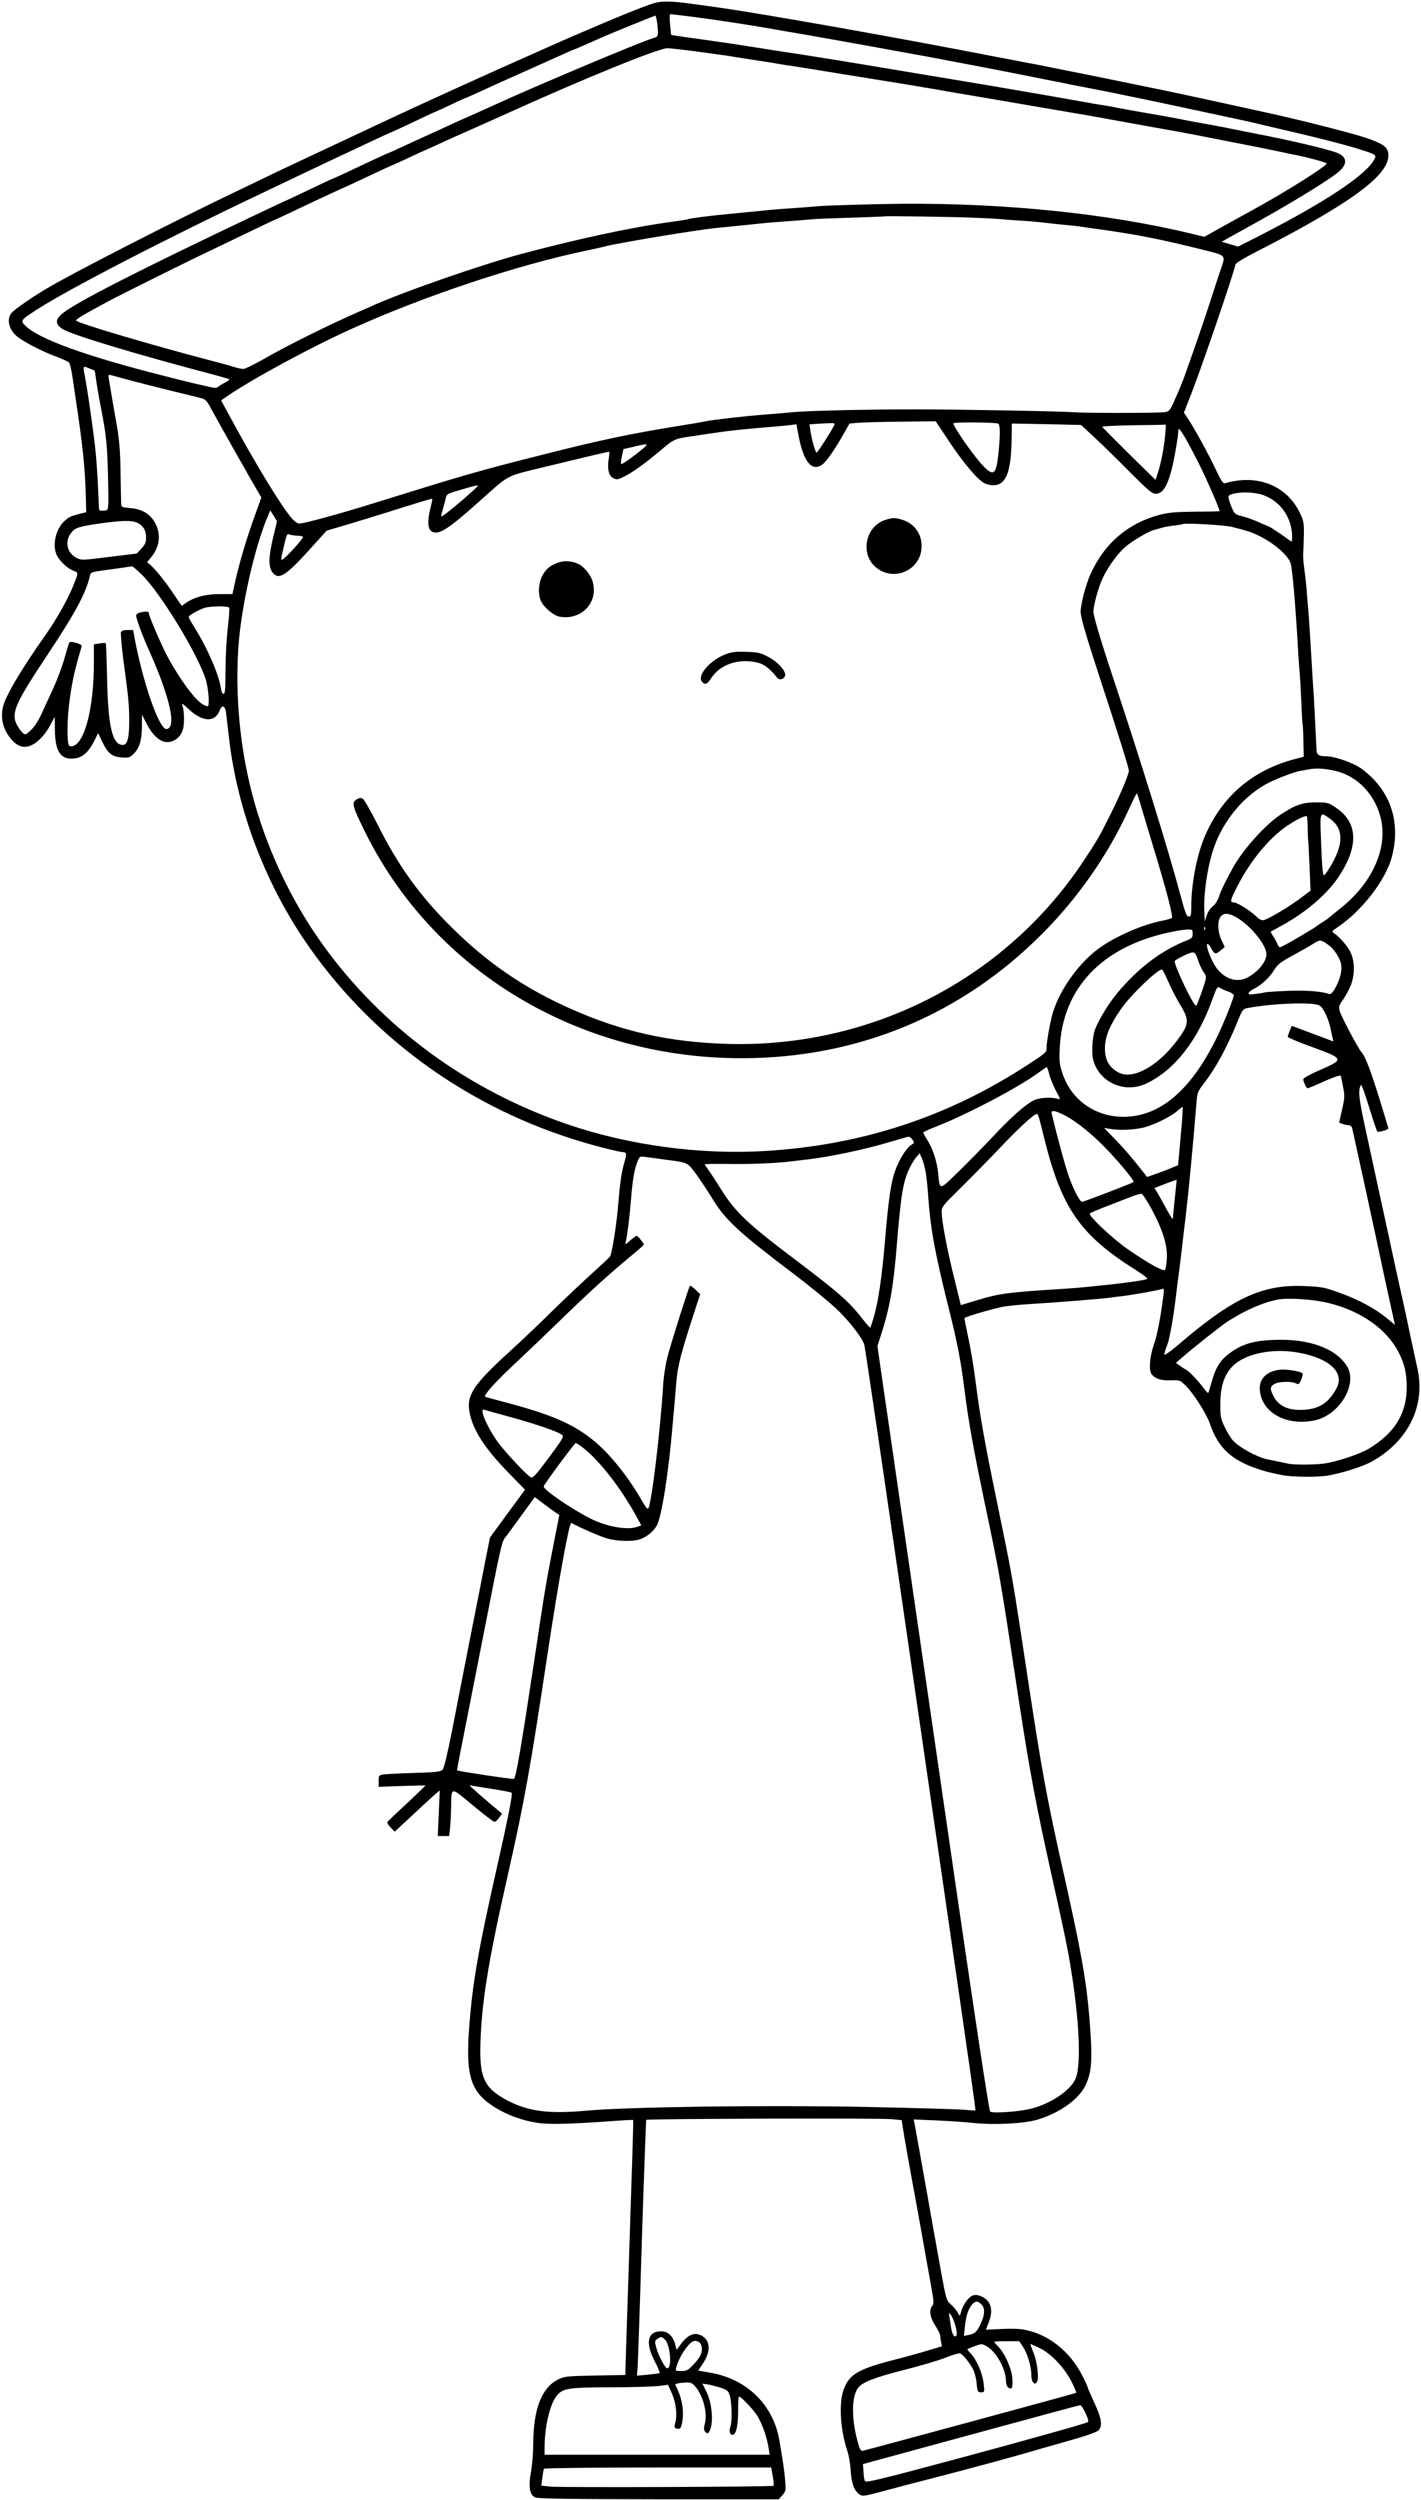 <?xml version="1.0" standalone="no"?>
<!DOCTYPE svg PUBLIC "-//W3C//DTD SVG 20010904//EN"
 "http://www.w3.org/TR/2001/REC-SVG-20010904/DTD/svg10.dtd">
<svg version="1.0" xmlns="http://www.w3.org/2000/svg"
 width="1002pt" height="1762pt" viewBox="0 0 1002 1762"
 preserveAspectRatio="xMidYMid meet">
<g transform="translate(0,1762) scale(0.1,-0.1)"
fill="#000000" stroke="none">
<path d="M4533 17570 c-57 -21 -189 -75 -295 -120 -199 -85 -212 -90 -313
-135 -33 -15 -114 -51 -180 -80 -197 -86 -780 -351 -970 -440 -27 -13 -189
-89 -360 -169 -170 -79 -377 -177 -460 -216 -82 -40 -199 -96 -260 -125 -482
-230 -1219 -608 -1385 -710 -107 -65 -213 -140 -230 -162 -36 -47 -16 -120 45
-168 53 -40 172 -101 265 -136 47 -17 90 -37 96 -43 6 -6 17 -49 24 -96 7 -47
18 -123 25 -170 48 -317 64 -470 70 -672 l3 -118 -41 -10 c-72 -19 -76 -21
-107 -47 -67 -56 -95 -178 -58 -249 23 -43 76 -92 115 -106 38 -14 38 -11 -8
-124 -37 -89 -115 -225 -188 -329 -171 -241 -286 -436 -301 -511 -16 -74 0
-145 46 -207 43 -59 87 -80 137 -66 50 13 112 74 150 146 l33 62 1 -95 c2
-157 44 -214 146 -198 51 8 92 45 129 117 l30 60 28 -59 c41 -84 68 -106 135
-112 49 -4 59 -1 81 19 49 45 65 101 65 217 l0 66 30 -59 c43 -86 97 -135 148
-135 52 0 97 37 112 93 11 43 8 137 -7 172 -4 11 11 1 37 -24 104 -101 194
-107 229 -16 15 40 38 31 44 -17 3 -24 12 -105 21 -181 60 -517 263 -1044 569
-1477 461 -654 1136 -1134 1921 -1368 113 -34 266 -72 289 -72 24 0 26 -13 11
-64 -22 -72 -33 -148 -45 -297 -10 -134 -44 -351 -58 -374 -4 -6 -56 -55 -117
-110 -60 -54 -189 -175 -285 -269 -96 -95 -233 -225 -305 -290 -259 -236 -307
-310 -284 -430 23 -124 108 -255 277 -428 l114 -117 -63 -86 c-35 -47 -91
-123 -124 -169 l-60 -82 -33 -165 c-17 -90 -67 -344 -111 -564 -43 -220 -100
-510 -126 -645 -31 -156 -54 -251 -64 -262 -14 -15 -44 -18 -201 -23 -102 -3
-200 -8 -217 -11 -31 -5 -33 -7 -33 -46 l0 -41 165 6 c91 3 165 5 165 3 0 -2
-60 -59 -132 -127 -73 -67 -135 -126 -137 -131 -2 -5 9 -23 24 -38 l28 -29
110 102 c60 56 131 122 158 146 l50 43 -7 -161 -7 -161 40 0 40 0 7 61 c3 34
6 98 7 143 2 146 -6 146 154 12 77 -64 145 -116 152 -116 6 0 21 13 32 29 l21
29 -87 73 c-48 41 -100 86 -117 102 -30 27 -30 27 -6 22 14 -3 81 -14 149 -24
68 -11 126 -22 129 -26 8 -8 -27 -187 -109 -548 -126 -558 -167 -793 -190
-1097 -27 -354 9 -466 184 -574 87 -53 185 -89 289 -106 83 -14 237 -10 516
10 90 7 165 11 167 9 2 -2 -10 -391 -26 -864 -15 -473 -29 -876 -29 -897 l0
-36 -212 -4 c-198 -4 -216 -5 -261 -27 -117 -57 -176 -208 -177 -455 0 -59 -7
-148 -16 -198 -19 -102 -10 -159 29 -179 16 -9 242 -12 870 -13 l849 0 25 29
c23 26 25 35 20 94 -4 65 -15 137 -42 296 -43 246 -228 427 -481 472 l-91 16
33 49 c55 82 55 156 -2 193 -51 33 -103 14 -154 -57 l-29 -39 -10 39 c-16 59
-52 92 -99 92 -97 0 -114 -81 -44 -214 22 -42 36 -78 33 -81 -4 -2 -42 -7 -84
-11 l-76 -7 5 54 c2 30 16 434 30 899 15 465 29 847 31 850 7 8 1649 13 1729
5 l72 -7 7 -46 c7 -51 66 -380 90 -507 8 -44 29 -159 46 -255 17 -96 43 -245
59 -330 25 -135 27 -157 14 -171 -25 -27 -17 -80 21 -139 19 -30 35 -62 35
-71 0 -9 3 -30 6 -46 l6 -29 -104 -31 c-56 -17 -168 -48 -248 -68 -238 -62
-302 -100 -340 -203 -37 -97 -25 -290 27 -442 8 -25 17 -76 20 -115 6 -94 20
-143 48 -171 30 -30 34 -30 148 0 152 41 283 75 447 117 194 50 499 133 605
164 44 13 170 49 280 80 125 35 207 63 220 76 31 31 24 84 -29 196 -25 55 -46
103 -46 107 0 4 -16 40 -36 79 -87 174 -240 296 -411 328 -34 7 -102 9 -164 5
l-107 -5 19 49 c23 60 24 101 4 139 -18 35 -75 64 -110 55 -31 -8 -68 -55 -85
-107 l-12 -39 -18 29 c-9 16 -31 40 -47 54 -28 24 -32 36 -63 205 -44 242 -77
428 -99 554 -31 176 -72 401 -85 474 l-13 69 161 -7 c88 -4 206 -12 261 -18
144 -15 352 -5 445 22 157 45 296 143 344 243 40 83 49 167 36 362 -23 352
-54 533 -225 1290 -31 138 -76 358 -100 490 -41 227 -60 342 -170 1070 -56
365 -66 420 -165 900 -87 421 -119 601 -150 842 -11 90 -33 227 -50 304 -16
78 -30 145 -30 149 0 7 145 51 255 77 33 8 130 18 215 23 173 10 521 38 560
45 14 2 50 7 80 10 71 8 260 42 282 50 16 6 17 2 12 -41 -21 -164 -45 -288
-68 -352 -29 -81 -37 -182 -15 -208 26 -32 69 -45 134 -42 62 2 66 1 100 -32
60 -58 151 -200 178 -278 55 -159 143 -245 312 -306 63 -23 93 -31 190 -51 65
-14 237 -17 317 -6 94 14 251 62 318 99 257 141 382 391 326 652 -8 36 -31
142 -51 235 -19 94 -42 199 -50 235 -8 36 -36 160 -61 275 -25 116 -56 260
-69 320 -13 61 -40 182 -59 270 -19 88 -55 256 -81 374 -44 204 -50 259 -28
295 4 5 29 -66 57 -157 28 -91 54 -169 58 -172 7 -7 78 13 78 22 0 3 -27 92
-60 199 -65 210 -102 308 -130 339 -26 30 -148 261 -155 296 -5 23 -1 37 17
62 14 18 38 59 54 92 38 79 41 185 6 256 -21 42 -72 101 -115 132 -18 12 -16
15 20 39 176 117 345 336 388 501 54 205 10 395 -123 538 -29 32 -74 71 -101
88 -64 41 -183 81 -242 81 -45 0 -61 9 -65 35 -1 6 -4 78 -8 160 -4 83 -9 179
-11 215 -3 36 -12 180 -20 320 -8 140 -17 275 -20 300 -2 25 -7 81 -10 125 -3
44 -11 116 -17 160 -7 44 -10 96 -9 115 2 19 4 78 5 130 1 89 -1 100 -31 161
-94 189 -301 270 -525 203 -13 -4 -27 17 -63 93 -53 113 -155 298 -198 362
l-29 43 40 102 c69 169 309 870 323 940 3 12 54 44 154 95 656 336 925 533
925 675 0 57 -31 81 -156 124 -86 30 -479 130 -674 172 -19 4 -109 24 -200 44
-176 39 -450 98 -565 122 -38 7 -146 30 -240 49 -93 19 -228 47 -300 61 -71
14 -170 34 -220 44 -49 10 -142 29 -205 40 -63 12 -169 33 -235 45 -629 123
-1596 295 -1915 340 -406 58 -409 58 -547 5z m364 -70 c167 -22 428 -62 553
-85 41 -7 93 -16 115 -20 53 -8 572 -100 895 -160 41 -7 91 -16 110 -20 19 -3
67 -12 105 -20 39 -7 122 -23 185 -35 63 -12 214 -41 335 -65 121 -24 231 -46
245 -49 14 -2 59 -11 100 -20 41 -8 100 -20 130 -25 103 -19 503 -102 660
-136 36 -8 130 -28 210 -45 236 -50 283 -61 320 -70 19 -5 55 -13 80 -19 326
-75 541 -129 656 -166 107 -34 112 -37 94 -70 -59 -109 -344 -299 -812 -538
l-148 -75 -57 17 -58 17 45 26 c25 14 113 63 195 108 252 140 501 292 577 353
73 58 71 112 -7 141 -77 29 -331 88 -585 137 -58 11 -123 24 -145 29 -22 5
-92 18 -155 30 -63 11 -140 25 -170 31 -120 24 -150 29 -295 54 -82 14 -170
30 -195 35 -25 6 -74 14 -110 20 -36 5 -76 12 -90 15 -22 4 -331 59 -405 71
-16 3 -82 14 -145 25 -63 11 -250 43 -415 70 -165 27 -311 52 -325 54 -422 71
-632 105 -930 150 -91 14 -176 28 -190 30 -49 8 -237 36 -340 50 -145 20 -195
27 -197 29 -1 0 -5 34 -8 74 -5 50 -4 72 3 72 6 0 82 -9 169 -20z m-263 -42
c10 -91 9 -96 -26 -106 -95 -28 -845 -344 -1140 -480 -35 -16 -97 -44 -138
-62 -41 -18 -109 -48 -150 -67 -41 -20 -118 -54 -170 -78 -52 -24 -134 -61
-183 -84 -48 -22 -89 -41 -92 -41 -2 0 -46 -20 -97 -44 -173 -82 -290 -136
-294 -136 -2 0 -74 -34 -160 -75 -86 -41 -158 -75 -159 -75 -2 0 -109 -50
-237 -111 -811 -385 -1250 -609 -1346 -687 -53 -42 -54 -75 -4 -109 63 -42
514 -178 1085 -328 49 -13 91 -26 94 -28 3 -3 -10 -13 -29 -22 -18 -10 -40
-23 -48 -30 -12 -11 -26 -11 -75 1 -33 8 -69 16 -80 18 -11 2 -112 27 -225 56
-551 139 -889 261 -983 356 -34 34 -30 39 78 109 223 145 928 509 1610 832
110 52 245 117 300 143 55 26 141 67 190 90 50 23 161 75 247 116 87 41 159
74 162 74 2 0 70 32 151 70 81 39 148 70 150 70 2 0 52 23 110 50 58 28 108
50 110 50 2 0 36 15 77 34 117 54 182 83 373 168 99 44 208 93 243 109 35 16
65 29 67 29 3 0 30 12 62 26 32 14 67 29 78 34 11 5 37 16 58 26 56 25 371
153 378 154 3 0 9 -24 13 -52z m293 -203 c101 -14 195 -27 210 -29 16 -3 89
-15 163 -26 74 -11 146 -23 160 -25 14 -3 57 -10 95 -16 39 -5 153 -23 255
-40 102 -17 196 -32 210 -34 332 -53 481 -78 550 -90 47 -8 204 -36 350 -60
244 -42 550 -94 760 -130 47 -8 96 -17 110 -20 14 -2 151 -27 305 -55 154 -27
312 -56 350 -64 39 -8 156 -31 260 -51 105 -20 240 -47 300 -60 61 -13 121
-26 135 -28 65 -12 206 -50 214 -58 13 -12 -283 -199 -523 -330 -36 -20 -127
-70 -203 -112 l-136 -76 -99 24 c-580 140 -1305 214 -2033 209 -205 -2 -551
-12 -612 -19 -18 -2 -76 -6 -128 -10 -136 -9 -182 -13 -295 -25 -55 -5 -147
-14 -204 -20 -115 -10 -262 -30 -271 -35 -3 -2 -59 -11 -125 -20 -273 -37
-653 -119 -1050 -225 -284 -76 -858 -276 -1060 -370 -11 -5 -47 -21 -80 -35
-209 -91 -506 -238 -673 -334 -68 -39 -133 -71 -146 -71 -12 0 -42 6 -67 14
-24 8 -82 24 -129 36 -452 118 -958 268 -983 290 -8 7 51 42 218 132 85 46
586 295 710 353 50 24 175 84 279 134 103 50 190 91 192 91 2 0 61 28 131 61
111 53 249 118 424 197 25 12 99 46 164 77 64 30 119 55 121 55 2 0 52 23 110
50 58 28 108 50 109 50 2 0 45 20 97 44 51 24 152 69 223 100 72 32 173 77
226 101 561 255 1098 474 1164 475 22 0 122 -11 222 -25z m1958 -1170 c77 -3
158 -8 180 -10 22 -3 83 -7 135 -10 52 -3 129 -10 170 -15 41 -5 104 -12 140
-15 36 -3 79 -8 95 -10 17 -3 95 -14 175 -25 246 -35 407 -67 685 -136 189
-47 179 -37 141 -148 -13 -39 -51 -154 -84 -256 -52 -159 -115 -340 -176 -509
-9 -24 -34 -86 -57 -137 -38 -87 -42 -92 -76 -99 -36 -6 -535 -7 -628 -1 -110
8 -781 20 -1125 21 -331 0 -745 -9 -860 -19 -25 -3 -108 -10 -185 -16 -172
-13 -385 -38 -445 -50 -25 -6 -106 -19 -180 -31 -342 -55 -551 -99 -950 -200
-465 -117 -561 -145 -1200 -344 -240 -75 -496 -145 -530 -145 -11 0 -33 15
-49 33 -73 81 -268 401 -455 749 l-47 86 43 30 c182 124 590 345 881 476 511
231 1163 448 1652 550 67 14 128 28 135 30 23 9 340 65 510 91 52 8 124 19
160 24 36 6 112 15 170 20 58 6 150 15 205 21 106 11 142 14 295 25 52 4 113
9 135 11 22 2 141 6 265 10 124 4 226 8 228 9 5 4 490 -3 647 -10z m-6219
-1075 c1 0 6 -21 9 -47 7 -55 21 -135 35 -208 42 -215 47 -267 53 -557 3 -137
1 -168 -10 -173 -21 -7 -53 -6 -54 3 -1 4 -3 41 -4 82 -10 215 -17 310 -35
446 -26 196 -47 336 -60 403 -16 84 -16 84 26 66 20 -8 38 -15 40 -15z m249
-70 c66 -17 201 -52 300 -76 99 -24 194 -47 210 -52 24 -6 37 -21 69 -82 32
-61 262 -468 331 -586 l18 -30 -45 -125 c-54 -147 -108 -327 -138 -460 l-21
-96 -92 0 c-98 0 -179 -22 -237 -63 l-29 -20 -52 77 c-58 88 -130 177 -167
210 l-25 21 28 34 c60 71 72 159 31 238 -33 65 -92 102 -175 109 -65 6 -66 6
-67 36 -1 17 -2 115 -4 219 -2 145 -8 220 -26 325 -24 135 -51 295 -58 339 -3
18 0 23 13 19 9 -2 70 -19 136 -37z m5778 -432 c100 -150 200 -269 248 -293
15 -8 43 -15 61 -15 90 0 126 86 131 310 l2 125 70 -1 c39 -1 148 -3 244 -5
l174 -4 101 -94 c56 -52 167 -161 248 -243 124 -124 152 -148 177 -148 70 0
112 109 155 395 2 17 5 41 5 55 1 31 53 -55 151 -250 53 -106 140 -307 140
-322 0 -2 -78 -4 -173 -4 -139 -2 -187 -6 -249 -22 -225 -60 -388 -199 -487
-415 -33 -71 -71 -215 -71 -267 0 -41 37 -167 136 -470 135 -411 204 -633 204
-652 0 -26 -62 -173 -132 -312 -75 -151 -95 -185 -189 -326 -552 -831 -1498
-1316 -2509 -1287 -408 12 -741 86 -1098 244 -331 146 -597 327 -853 583 -219
217 -374 433 -516 718 -48 95 -95 178 -105 183 -14 8 -26 6 -45 -6 -35 -23
-28 -48 63 -232 488 -983 1513 -1595 2664 -1591 813 3 1540 305 2110 878 250
251 461 552 606 868 29 63 55 116 58 119 2 3 9 -10 14 -29 5 -18 46 -154 91
-303 104 -340 155 -535 144 -545 -4 -4 -37 -13 -73 -20 -129 -26 -296 -97
-419 -178 -161 -107 -317 -328 -357 -507 -19 -82 -34 -176 -34 -206 0 -36 -2
-38 -137 -126 -565 -367 -1168 -564 -1849 -605 -460 -27 -956 40 -1389 187
-706 241 -1310 683 -1731 1270 -226 315 -400 687 -498 1067 -85 329 -118 691
-95 1028 20 286 113 699 207 921 l18 42 24 -38 23 -38 -26 -111 c-34 -137 -35
-213 -6 -250 44 -56 92 -27 263 162 l119 132 71 21 c94 27 261 78 486 149 102
32 186 57 188 55 2 -1 -4 -30 -12 -63 -23 -88 -21 -147 6 -166 45 -32 113 10
316 191 250 222 193 191 499 266 316 77 437 105 440 103 1 -1 -1 -26 -6 -57
-9 -70 2 -112 34 -129 23 -12 31 -11 72 9 58 28 144 89 248 176 110 93 107 91
230 110 61 9 153 22 205 30 52 8 178 21 280 30 102 8 201 17 220 20 l36 5 13
-71 c35 -191 94 -266 168 -214 29 21 81 94 142 200 l51 90 58 5 c31 3 168 7
304 8 l246 3 95 -143z m345 127 c15 -5 16 -82 2 -213 -16 -152 -35 -164 -117
-75 -64 69 -208 277 -200 290 6 9 287 7 315 -2z m-1159 -18 c-24 -47 -114
-187 -121 -187 -8 0 -34 90 -43 152 l-7 47 38 3 c22 2 63 4 92 5 51 2 52 2 41
-20z m2337 -64 c-8 -89 -29 -196 -52 -267 l-16 -48 -187 183 c-102 101 -187
187 -189 191 -2 4 97 9 220 11 123 1 225 3 227 5 2 1 1 -33 -3 -75z m-3678
-91 c-56 -48 -144 -112 -155 -112 -7 0 -6 18 2 52 l11 53 70 16 c103 25 110
24 72 -9z m-1168 -266 c0 -3 -46 -45 -102 -94 -97 -83 -158 -130 -158 -120 0
2 6 27 14 54 8 27 17 61 20 76 5 24 15 30 74 47 128 38 152 44 152 37z m5545
-68 c125 -48 203 -172 196 -311 -1 -17 -3 -17 -28 2 -35 27 -132 91 -137 91
-3 0 -33 13 -68 29 -35 16 -87 35 -117 42 -49 12 -56 18 -72 54 -10 22 -21 52
-24 67 -6 24 -3 28 27 37 61 17 162 13 223 -11z m-7945 -193 c41 -21 60 -53
60 -102 0 -35 -6 -50 -32 -78 l-33 -36 -195 -24 c-189 -24 -195 -24 -230 -7
-68 35 -86 116 -38 177 28 36 53 44 198 65 159 23 233 24 270 5z m7715 -28
c110 -28 130 -34 180 -57 123 -58 229 -152 239 -212 14 -82 34 -326 51 -633 3
-49 8 -108 10 -130 2 -22 7 -112 11 -200 3 -88 8 -163 10 -166 1 -3 4 -54 5
-114 l2 -108 -64 -17 c-304 -80 -522 -271 -640 -560 -52 -129 -89 -326 -89
-477 0 -63 -2 -73 -18 -73 -14 0 -25 27 -56 143 -85 320 -285 964 -481 1552
-79 237 -135 425 -135 453 0 46 37 178 66 239 40 83 108 176 162 221 48 41
166 110 199 117 10 2 34 9 53 15 19 6 60 13 90 16 30 4 57 8 59 10 11 10 292
-6 346 -19z m-6593 -62 c21 -1 41 -5 45 -8 7 -7 -121 -149 -145 -160 -14 -7
-13 -6 14 111 14 61 19 72 33 66 9 -4 33 -8 53 -9z m-1090 -277 c131 -129 393
-558 449 -738 18 -58 28 -175 15 -187 -2 -2 -17 2 -33 11 -53 27 -159 169
-248 331 -42 77 -135 292 -135 312 0 14 -13 16 -59 7 -18 -4 -31 -13 -31 -22
0 -24 44 -141 100 -267 120 -269 173 -471 137 -519 -8 -11 -21 -17 -29 -13
-54 20 -161 334 -219 640 l-10 57 -40 0 c-27 0 -42 -5 -46 -16 -3 -9 4 -94 16
-188 38 -281 41 -316 42 -428 1 -127 -12 -178 -45 -178 -75 0 -105 133 -111
484 -3 126 -7 231 -9 233 -3 3 -23 2 -45 -2 l-39 -6 0 -129 c0 -260 -44 -483
-109 -560 -24 -29 -56 -39 -68 -21 -12 21 -12 162 0 267 19 165 40 259 90 425
4 11 -6 19 -36 28 -23 7 -45 9 -49 4 -4 -4 -19 -53 -34 -108 -15 -55 -52 -154
-82 -220 -31 -66 -70 -151 -87 -189 -19 -39 -48 -83 -70 -103 -38 -34 -39 -34
-59 -16 -11 10 -29 36 -40 57 -41 81 -10 150 218 493 193 290 271 435 298 554
5 25 11 28 88 38 122 17 202 28 210 30 3 0 35 -27 70 -61z m614 -230 c3 -4 -1
-69 -10 -146 -9 -76 -16 -212 -16 -300 0 -130 -3 -162 -14 -162 -8 0 -16 16
-19 43 -13 91 -93 276 -182 419 -25 40 -45 76 -45 79 0 12 68 50 113 65 41 13
160 14 173 2z m7812 -1154 c153 -40 274 -173 311 -342 44 -209 -67 -451 -289
-625 -36 -29 -71 -57 -77 -63 -7 -7 -29 -22 -50 -35 -21 -13 -40 -26 -43 -29
-6 -7 -183 -112 -228 -134 -32 -17 -32 -16 -44 11 -7 15 -21 41 -31 56 -11 16
-18 30 -16 31 2 2 36 20 74 41 175 95 327 226 410 354 136 211 129 373 -21
476 -57 39 -61 40 -145 40 -95 0 -146 -18 -249 -86 -109 -72 -265 -246 -336
-374 -49 -88 -85 -162 -98 -203 -10 -29 -28 -57 -44 -69 -16 -12 -35 -40 -43
-64 l-14 -44 -3 75 c-6 131 26 332 71 456 70 192 216 363 384 448 64 32 176
74 217 82 17 3 49 9 71 13 53 9 116 4 193 -15z m-50 -334 c78 -56 94 -137 48
-249 -23 -57 -84 -156 -91 -149 -9 8 -14 74 -20 246 -8 206 -9 204 63 152z
m-157 -57 c0 -43 2 -85 3 -93 2 -8 6 -92 10 -186 l7 -171 -73 -55 c-75 -56
-216 -141 -254 -152 -16 -5 -31 2 -55 25 -49 45 -135 99 -159 99 -29 0 -26 14
25 114 91 178 221 336 347 423 63 43 114 69 141 72 4 1 7 -34 8 -76z m-485
-649 c98 -65 194 -188 194 -249 0 -52 -56 -122 -131 -163 -87 -48 -194 -1
-248 111 -35 70 -52 135 -32 123 6 -4 18 -20 26 -37 19 -35 29 -36 64 -6 l27
23 -23 49 c-27 58 -30 131 -7 163 23 33 66 28 130 -14z m-239 -76 c-3 -8 -6
-5 -6 6 -1 11 2 17 5 13 3 -3 4 -12 1 -19z m-87 -29 c0 -25 -6 -32 -37 -45
-183 -71 -347 -196 -494 -372 -72 -86 -152 -224 -165 -282 -14 -62 -16 -153
-5 -192 45 -160 224 -237 377 -163 198 95 360 303 464 595 32 87 34 90 54 77
12 -8 38 -19 59 -26 20 -7 37 -19 37 -26 0 -13 -44 -129 -82 -215 -188 -425
-419 -639 -693 -641 -205 -1 -376 122 -436 315 -19 58 -21 84 -16 175 21 418
299 709 772 810 50 11 107 20 128 20 35 1 37 -1 37 -30z m968 -87 c18 -14 45
-48 59 -76 21 -41 24 -59 20 -103 -7 -63 -61 -167 -83 -159 -50 19 -162 28
-288 23 -78 -3 -150 -8 -161 -10 -11 -3 -44 -8 -73 -12 -43 -6 -51 -4 -47 7 3
8 21 22 40 31 48 23 112 83 141 133 20 33 43 52 102 85 117 64 138 76 179 102
42 27 50 25 111 -21z m-932 -94 c9 -29 27 -68 40 -87 22 -32 22 -35 7 -85 -15
-50 -52 -148 -58 -154 -14 -14 -163 298 -151 316 5 8 77 46 106 55 32 11 39 5
56 -45z m-207 -159 c20 -46 58 -120 84 -162 66 -109 63 -138 -29 -258 -135
-176 -306 -269 -404 -219 -73 37 -104 98 -98 190 6 77 36 147 110 255 65 97
266 290 292 282 5 -2 25 -41 45 -88z m1036 -157 c35 -6 43 -14 67 -57 15 -28
32 -75 38 -105 7 -30 14 -65 17 -77 l5 -23 -68 26 c-38 14 -104 39 -147 55
l-78 29 -15 -35 c-7 -19 -14 -38 -14 -42 0 -5 66 -33 148 -63 254 -93 255 -94
82 -170 -68 -29 -120 -58 -120 -66 0 -18 22 -64 30 -64 5 0 58 22 119 50 76
33 113 45 116 37 2 -7 9 -43 16 -80 12 -61 11 -77 -8 -158 l-20 -91 24 -9 c13
-5 33 -9 43 -9 12 0 22 -9 25 -22 8 -33 152 -694 176 -808 11 -52 43 -204 72
-336 l53 -241 -62 51 c-77 63 -192 125 -317 171 -122 44 -130 45 -255 51 -300
14 -506 -81 -894 -414 -59 -50 -98 -77 -98 -68 0 9 9 39 21 68 18 47 45 204
64 368 3 30 8 66 10 80 4 20 35 278 60 495 18 153 50 495 71 754 6 81 8 87 53
145 82 106 162 252 236 433 36 89 39 93 74 99 145 28 391 41 476 26z m-1876
-494 c7 -29 29 -81 47 -116 33 -61 33 -63 12 -56 -45 14 -134 8 -171 -12 -62
-32 -163 -123 -290 -259 -67 -71 -176 -182 -242 -246 -133 -130 -128 -129
-139 -14 -8 86 -37 177 -76 239 -17 26 -30 50 -30 54 0 4 39 22 88 41 211 82
577 273 722 379 30 22 58 41 61 41 3 1 11 -23 18 -51z m937 -315 c-4 -49 -12
-141 -18 -207 l-11 -118 -41 -17 c-23 -10 -72 -29 -109 -42 l-69 -24 -21 28
c-86 109 -140 172 -206 240 l-76 78 40 -7 c65 -12 175 -7 242 10 74 20 185 74
233 115 19 17 37 30 39 31 2 0 0 -39 -3 -87z m-841 33 c70 -33 166 -106 264
-200 102 -100 244 -267 234 -277 -10 -8 -350 -139 -363 -139 -15 0 -56 78 -90
170 -25 66 -86 290 -124 453 -6 24 18 22 79 -7z m-166 -33 c6 -21 22 -85 36
-143 123 -490 254 -676 649 -924 51 -32 83 -58 75 -60 -28 -10 -138 -26 -274
-40 -212 -23 -219 -23 -406 -35 -305 -20 -367 -29 -504 -70 l-130 -39 -47 192
c-50 200 -88 403 -88 466 0 34 9 46 133 167 72 71 197 198 277 282 130 138
242 241 262 241 4 0 12 -17 17 -37z m-895 -145 c15 -21 14 -23 -7 -36 -35 -21
-85 -101 -113 -178 -32 -86 -48 -198 -74 -503 -22 -256 -46 -421 -79 -535 -11
-38 -22 -70 -24 -73 -2 -2 -22 20 -45 49 -100 131 -167 190 -484 430 -340 256
-426 338 -528 503 -34 55 -73 114 -86 132 -13 17 -24 34 -24 37 0 3 69 4 153
3 149 -3 358 5 447 17 25 3 86 10 135 16 143 17 384 67 543 114 81 24 152 44
159 45 6 0 19 -9 27 -21z m95 -238 c5 -36 13 -108 16 -160 15 -223 47 -398
141 -775 63 -249 90 -388 114 -583 30 -235 61 -408 141 -792 107 -507 110
-523 244 -1409 76 -497 121 -735 230 -1226 52 -231 103 -469 114 -530 77 -416
101 -792 56 -903 -35 -85 -181 -183 -326 -216 -81 -19 -259 -31 -277 -18 -9 6
-136 851 -404 2702 l-391 2693 26 81 c62 193 87 335 112 646 28 344 44 440 92
534 14 28 35 62 47 74 l21 24 17 -39 c9 -21 21 -68 27 -103z m-1814 94 c105
-13 124 -19 148 -42 27 -26 97 -127 168 -242 86 -139 187 -232 550 -506 122
-92 266 -210 321 -262 88 -85 173 -194 192 -247 6 -16 144 -958 371 -2525 30
-206 111 -764 180 -1240 203 -1398 236 -1632 233 -1634 -2 -1 -37 1 -78 5 -41
4 -352 13 -690 20 -710 14 -1684 1 -1985 -27 -255 -23 -401 -4 -546 72 -157
83 -194 153 -192 361 4 305 52 606 197 1243 112 496 156 739 271 1505 84 557
159 971 174 962 67 -37 211 -99 257 -111 72 -19 177 -21 225 -5 47 16 93 52
118 93 35 56 85 368 115 726 9 96 20 227 25 290 10 116 32 201 130 502 l38
117 -33 32 c-19 18 -36 30 -39 28 -8 -9 -134 -406 -159 -504 -13 -50 -27 -139
-30 -200 -21 -333 -83 -844 -106 -868 -4 -5 -22 18 -40 50 -98 174 -234 343
-351 436 -141 113 -297 180 -609 262 -80 21 -147 40 -149 41 -12 10 64 96 185
210 76 71 222 210 324 309 208 203 355 337 507 463 57 47 103 87 103 90 0 10
-42 62 -50 62 -5 0 -26 -15 -46 -32 -37 -32 -37 -33 -31 -8 11 49 27 177 37
301 10 135 24 212 47 267 14 33 16 34 56 28 23 -3 96 -13 162 -22z m3569 -269
c-7 -71 -14 -137 -14 -145 0 -8 -22 26 -48 75 -27 50 -56 102 -65 116 l-17 26
77 30 c43 16 79 29 80 29 0 -1 -5 -59 -13 -131z m-167 -70 c80 -147 116 -260
111 -352 -2 -40 -8 -77 -14 -83 -12 -12 -110 42 -259 144 -105 72 -285 241
-270 254 6 5 64 30 130 55 66 26 143 55 170 66 28 10 56 18 64 18 7 -1 38 -47
68 -102z m1254 -669 c228 -56 409 -185 492 -348 43 -85 58 -154 56 -259 -4
-177 -88 -310 -264 -417 -67 -41 -243 -99 -330 -108 -70 -8 -200 -8 -239 0
-26 6 -113 24 -145 30 -79 17 -200 83 -247 134 -14 15 -40 56 -57 92 -29 60
-32 73 -32 165 0 123 28 208 87 267 90 90 285 129 470 94 218 -41 322 -142
261 -253 -56 -102 -123 -144 -235 -149 -105 -5 -173 27 -209 98 -25 49 -24 64
5 83 29 19 124 22 155 5 18 -9 22 -6 36 26 8 20 13 40 10 44 -9 15 -115 32
-160 27 -98 -12 -150 -68 -141 -150 17 -156 190 -249 387 -207 174 37 304 254
228 380 -77 126 -266 196 -509 187 -140 -4 -219 -26 -300 -80 -80 -54 -114
-104 -145 -212 -10 -33 -20 -67 -22 -75 -3 -11 -10 -7 -26 15 -41 55 -110 130
-133 142 -13 6 -34 20 -47 30 l-25 18 32 28 c83 73 285 233 333 264 127 81
249 134 353 154 76 14 256 2 361 -25z m-5764 -805 c181 -50 324 -100 356 -123
15 -12 5 -29 -93 -161 -94 -126 -113 -146 -128 -138 -28 15 -176 172 -228 243
-76 102 -138 246 -101 233 6 -2 94 -27 194 -54z m510 -219 c116 -93 259 -278
368 -474 l37 -68 -27 -10 c-68 -26 -214 -1 -330 57 -136 68 -339 208 -331 228
8 22 218 305 226 305 5 0 30 -17 57 -38z m-197 -453 l24 -16 -42 -214 c-52
-266 -58 -301 -132 -794 -94 -624 -132 -846 -146 -852 -12 -4 -394 54 -401 60
-1 2 11 68 27 147 16 80 70 354 120 610 186 945 161 840 211 908 24 33 77 106
117 161 l73 100 62 -47 c34 -26 73 -54 87 -63z m3000 -5579 c27 -27 25 -73 -4
-135 -27 -59 -41 -73 -86 -81 l-33 -7 6 59 c8 77 22 126 48 158 25 31 42 33
69 6z m-184 -148 c17 -59 13 -92 -10 -73 -7 6 -16 30 -19 54 -4 23 -9 58 -12
77 -6 33 -6 34 10 15 9 -11 23 -44 31 -73z m-2047 -101 c38 -38 51 -203 16
-202 -15 0 -62 89 -77 144 -12 45 -11 50 7 63 25 18 31 18 54 -5z m259 -51 c6
-40 -8 -71 -55 -121 -41 -44 -50 -49 -89 -49 -42 0 -42 0 -35 28 20 70 77 158
114 179 28 15 60 -4 65 -37z m2265 1 c32 -48 60 -141 59 -197 -1 -48 22 -79
39 -53 17 25 4 140 -23 207 -14 34 -24 62 -21 62 2 0 30 -12 61 -27 80 -37
177 -138 226 -235 22 -43 37 -80 35 -82 -5 -4 -1474 -402 -1504 -408 -16 -2
-22 7 -36 59 -46 166 -45 318 0 382 30 42 116 75 332 130 107 27 236 65 286
85 57 23 98 34 106 29 24 -14 73 -77 91 -117 10 -21 21 -65 23 -97 5 -55 8
-59 31 -59 25 0 25 1 18 62 -7 70 -49 168 -91 211 -15 16 -25 30 -24 31 2 2
26 11 52 21 48 18 50 18 83 0 65 -35 134 -155 137 -237 1 -32 7 -50 20 -57 24
-15 31 5 25 72 -5 64 -52 169 -96 216 -18 18 -32 35 -32 37 0 2 40 4 89 4 l88
0 26 -39z m-2309 -282 c54 -64 85 -183 67 -256 -9 -34 -9 -48 0 -59 18 -22 26
-17 40 23 20 61 6 185 -29 255 l-29 59 41 -6 c22 -4 63 -15 91 -24 44 -15 51
-22 62 -57 14 -48 16 -184 3 -218 -11 -29 -4 -56 15 -56 25 0 40 63 40 168 -1
56 2 102 6 102 14 0 100 -90 129 -136 33 -53 67 -148 79 -223 l8 -51 -793 0
-794 0 0 48 c0 143 35 299 81 361 44 59 74 65 379 66 151 0 305 5 342 9 l68 9
26 -57 c30 -66 41 -154 26 -208 -9 -33 -8 -38 10 -44 26 -8 34 5 42 71 8 74
-10 159 -52 237 -4 8 29 15 80 17 29 1 41 -5 62 -30z m2750 -186 c20 -41 24
-58 15 -64 -16 -10 -431 -126 -884 -248 -572 -154 -679 -180 -686 -167 -4 6
-9 36 -10 65 l-4 55 760 207 c418 114 765 208 771 208 7 1 24 -24 38 -56z
m-2205 -445 c6 -34 8 -64 5 -67 -8 -8 -1496 -13 -1573 -6 l-64 7 7 55 c4 31 9
60 12 64 3 5 364 9 804 9 l798 0 11 -62z"/>
<path d="M6250 13958 c-150 -42 -190 -248 -67 -342 123 -94 302 -16 315 138 8
98 -49 179 -143 205 -47 13 -58 13 -105 -1z"/>
<path d="M3936 13655 c-59 -21 -88 -46 -113 -95 -26 -51 -30 -124 -10 -173 19
-45 89 -105 132 -113 153 -28 275 98 235 244 -12 47 -59 106 -99 126 -43 22
-103 27 -145 11z"/>
<path d="M5124 13012 c-113 -40 -212 -152 -174 -197 20 -24 38 -17 64 24 64
100 196 144 333 110 42 -11 87 -46 131 -103 16 -20 41 -18 56 6 17 28 -38 95
-112 136 -58 31 -73 35 -155 38 -70 3 -104 0 -143 -14z"/>
</g>
</svg>
